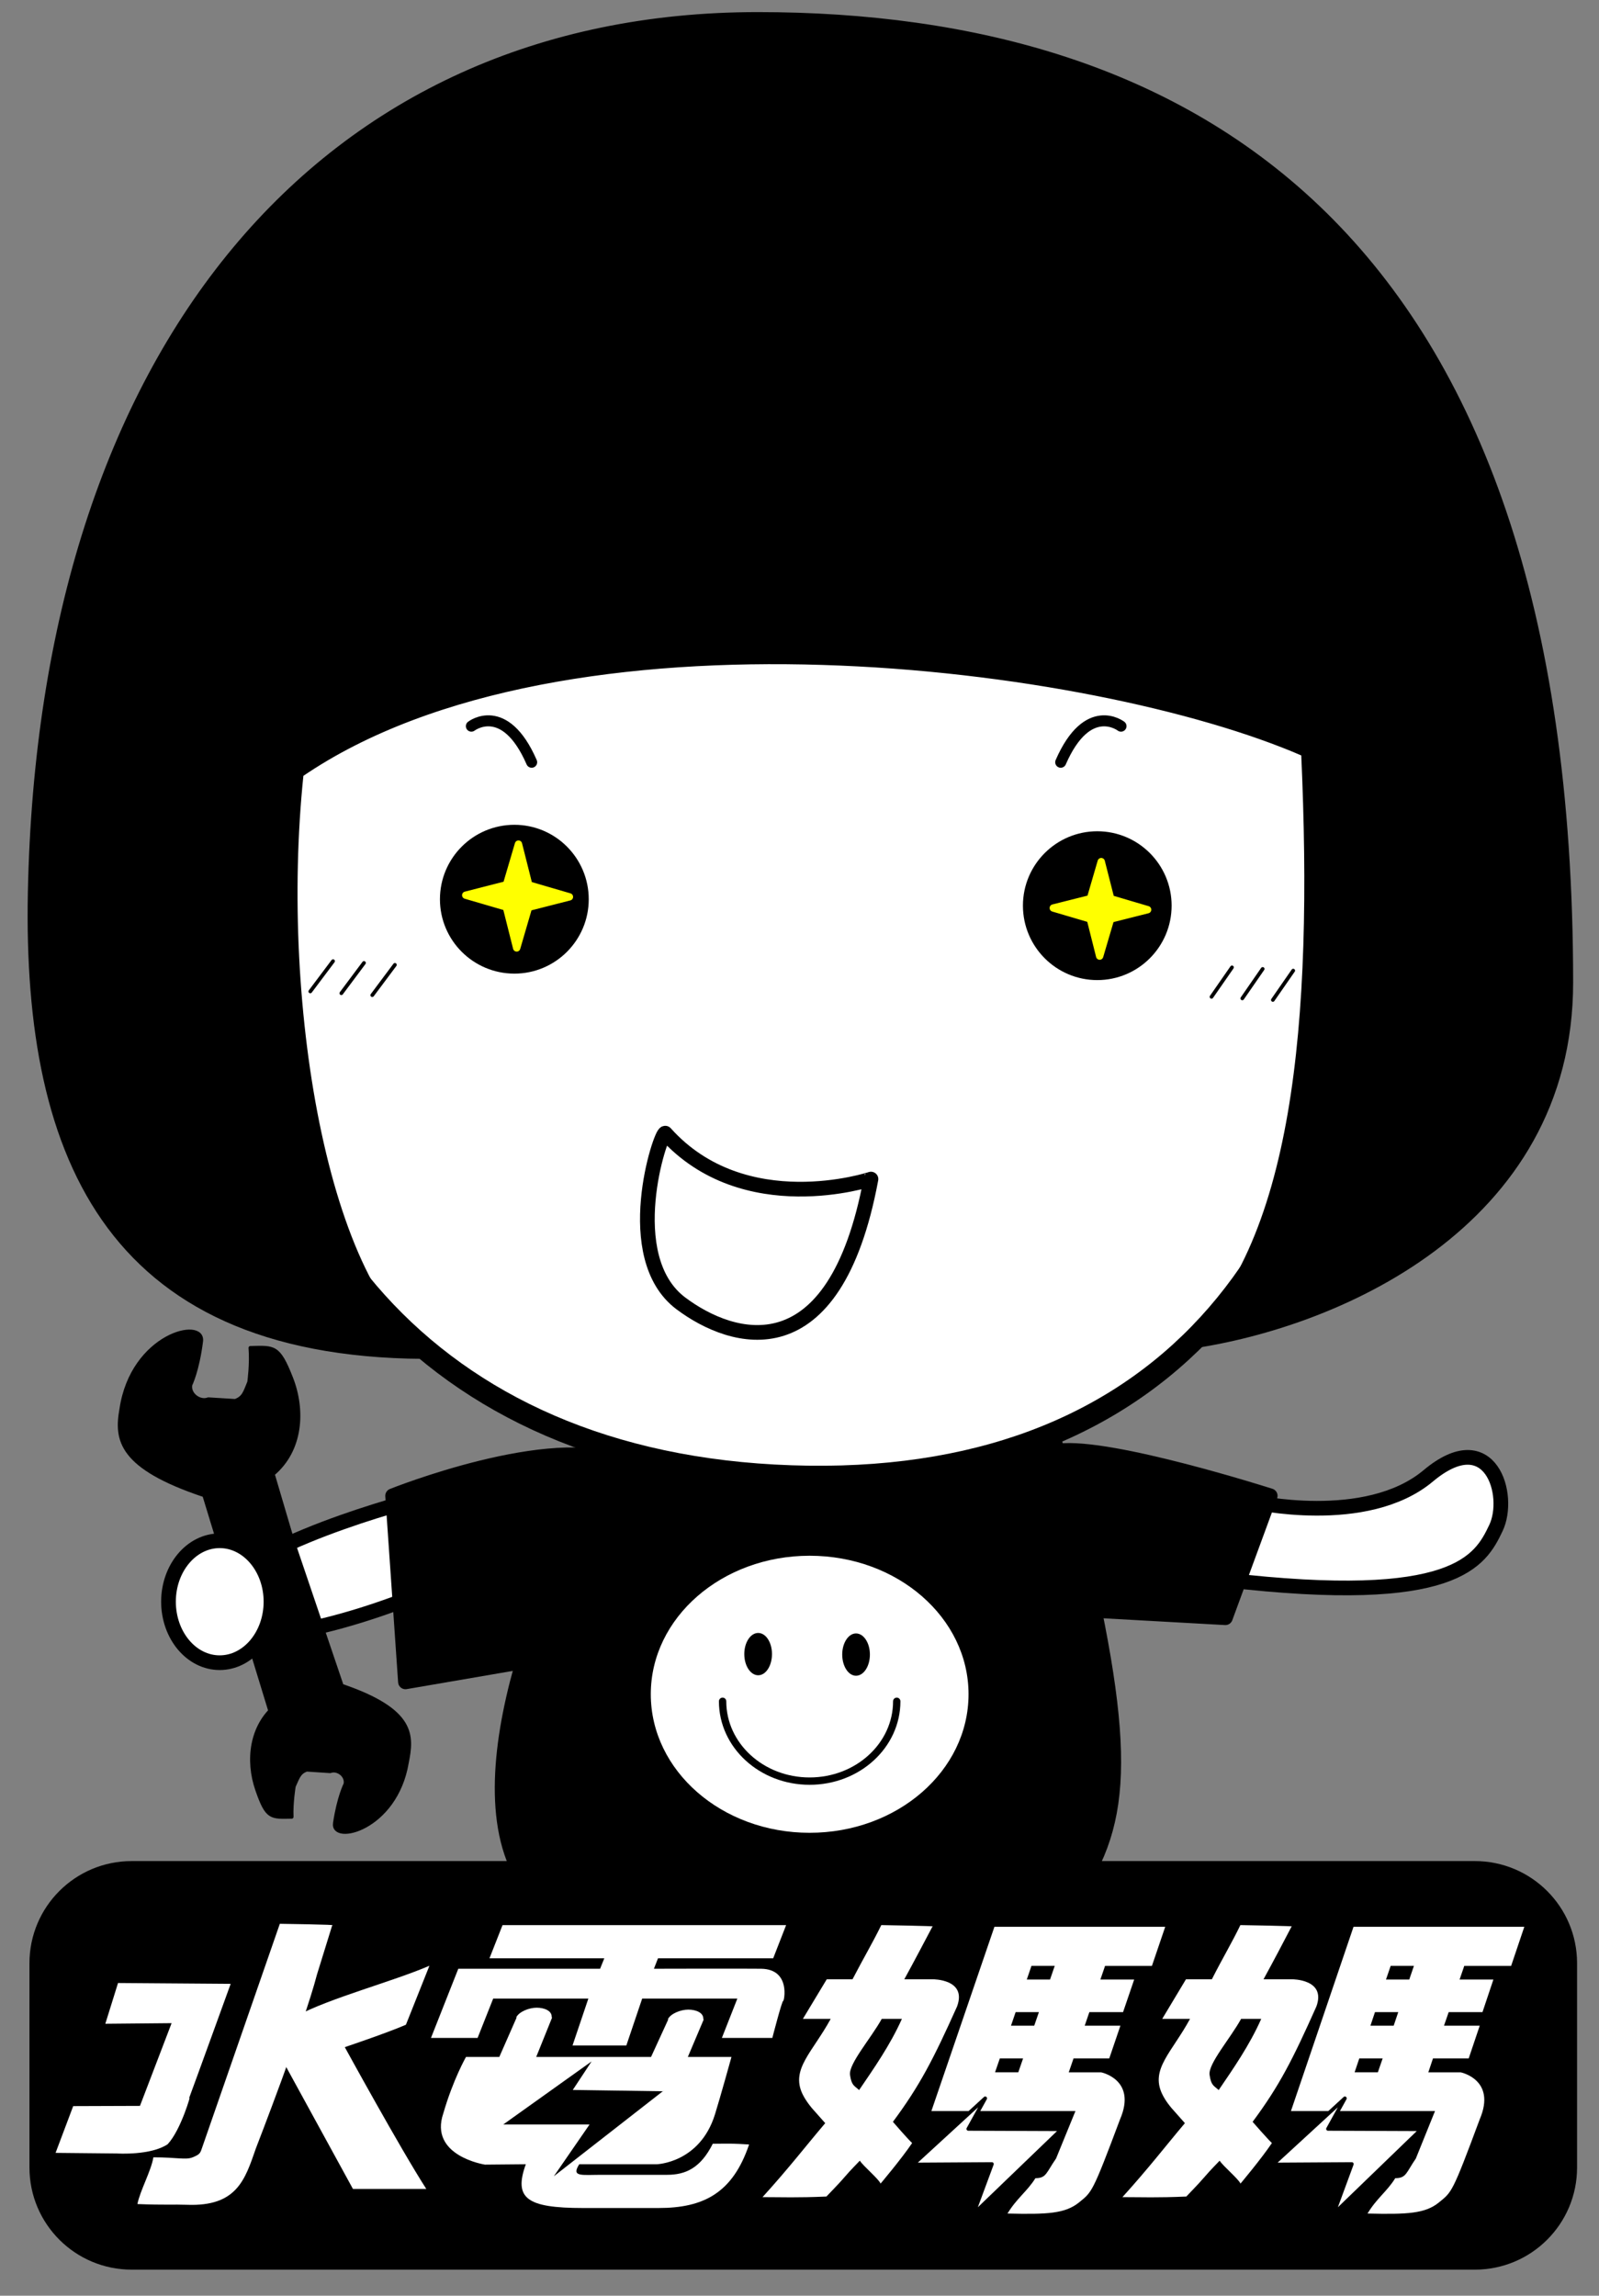 <?xml version="1.0" encoding="utf-8"?>
<!-- Generator: Adobe Illustrator 16.0.0, SVG Export Plug-In . SVG Version: 6.00 Build 0)  -->
<!DOCTYPE svg PUBLIC "-//W3C//DTD SVG 1.1//EN" "http://www.w3.org/Graphics/SVG/1.1/DTD/svg11.dtd">
<svg version="1.1" id="圖層_2" xmlns="http://www.w3.org/2000/svg" xmlns:xlink="http://www.w3.org/1999/xlink" x="0px" y="0px"
	 width="209px" height="300px" viewBox="0 0 209 300" enable-background="new 0 0 209 300" xml:space="preserve">
<rect x="0" y="0" width="209" height="300" fill="#808080" stroke="none"/>
<path fill-rule="evenodd" clip-rule="evenodd" fill="#FFFFFF" d="M72.358,265.139c0.235,0.329-4.793,0.329-4.637,0"/>
<path fill-rule="evenodd" clip-rule="evenodd" fill="#FFFFFF" d="M72.358,265.139c0.235,0.329-4.793,0.329-4.637,0"/>
<path fill-rule="evenodd" clip-rule="evenodd" fill="#FFFFFF" stroke="#000000" stroke-width="1.92" stroke-linecap="round" stroke-linejoin="round" stroke-miterlimit="10" d="
	M163.568,196.223c0,0,14.975,3.464,23.123-3.369c8.146-6.813,10.872,2.571,8.834,6.833c-2.035,4.259-5.185,10.291-35.359,6.767
	L163.568,196.223z"/>
<path fill-rule="evenodd" clip-rule="evenodd" fill="#FFFFFF" stroke="#000000" stroke-width="1.92" stroke-linecap="round" stroke-linejoin="round" stroke-miterlimit="10" d="
	M52.996,196.317c0,0-26.241,6.987-25.113,14.256c0.971,6.297,17.577,1.677,27.62-2.521L52.996,196.317z"/>
<path fill-rule="evenodd" clip-rule="evenodd" stroke="#000000" stroke-width="1.92" stroke-linecap="round" stroke-linejoin="round" stroke-miterlimit="10" d="
	M51.318,195.472c0,0,20.931-8.383,30.142-4.185c9.211,4.185,0.846,23.469,0.846,23.469l-29.311,5.031L51.318,195.472z"/>
<path fill-rule="evenodd" clip-rule="evenodd" stroke="#000000" stroke-width="1.92" stroke-linecap="round" stroke-linejoin="round" stroke-miterlimit="10" d="
	M160.166,211.404l5.859-15.933c0,0-20.929-6.705-27.634-5.86c-6.69,0.831-8.365,20.115-8.365,20.115L160.166,211.404z"/>
<path fill-rule="evenodd" clip-rule="evenodd" stroke="#000000" stroke-width="1.92" stroke-linecap="round" stroke-linejoin="round" stroke-miterlimit="10" d="
	M84.14,184.583c0,0-1.974,2.271-4.731,6.894c-6.705,11.264-19.912,41.202-10.512,54.737c8.413,12.11,13.912,12.03,33.588,12.737
	c23.859,0.845,33.996-3.149,40.027-14.821c5.342-10.323,3.839-23.107-5.624-59.547H84.14z"/>
<path fill-rule="evenodd" clip-rule="evenodd" fill="#FFFFFF" stroke="#000000" stroke-width="2.88" stroke-linecap="round" stroke-linejoin="round" stroke-miterlimit="10" d="
	M30.483,116.09c-0.095-53.907,39.776-67.992,75.449-67.083c35.453,0.893,74.334,12.33,71.485,69.872
	c-2.319,46.624-27.291,76.593-76.249,73.944C53.904,190.255,30.561,157.293,30.483,116.09z"/>
<path fill-rule="evenodd" clip-rule="evenodd" stroke="#000000" stroke-width="0.48" stroke-linecap="round" stroke-linejoin="round" stroke-miterlimit="10" d="
	M3.881,116.702c-0.689,35.013,10.606,61.178,53.422,60.628c-14.351-7.003-21.056-45.574-17.876-76.076
	c34.294-23.437,103.538-14.601,130.891-2.695c1.566,34.889-0.954,64.545-16.01,77.643c20.101-2.522,51.071-15.933,51.071-47.798
	c0-98.917-50.226-126.583-106.342-126.583C42.107,1.821,5.276,45.42,3.881,116.702z"/>
<line fill-rule="evenodd" clip-rule="evenodd" fill="none" stroke="#000000" stroke-width="0.48" stroke-linecap="round" stroke-linejoin="round" stroke-miterlimit="10" x1="158.351" y1="130.269" x2="161.029" y2="126.415"/>
<line fill-rule="evenodd" clip-rule="evenodd" fill="none" stroke="#000000" stroke-width="0.48" stroke-linecap="round" stroke-linejoin="round" stroke-miterlimit="10" x1="162.375" y1="130.472" x2="165.04" y2="126.618"/>
<line fill-rule="evenodd" clip-rule="evenodd" fill="none" stroke="#000000" stroke-width="0.48" stroke-linecap="round" stroke-linejoin="round" stroke-miterlimit="10" x1="166.371" y1="130.675" x2="169.033" y2="126.837"/>
<line fill-rule="evenodd" clip-rule="evenodd" fill="none" stroke="#000000" stroke-width="0.48" stroke-linecap="round" stroke-linejoin="round" stroke-miterlimit="10" x1="51.617" y1="126.085" x2="48.656" y2="130.049"/>
<line fill-rule="evenodd" clip-rule="evenodd" fill="none" stroke="#000000" stroke-width="0.48" stroke-linecap="round" stroke-linejoin="round" stroke-miterlimit="10" x1="47.575" y1="125.835" x2="44.614" y2="129.798"/>
<line fill-rule="evenodd" clip-rule="evenodd" fill="none" stroke="#000000" stroke-width="0.48" stroke-linecap="round" stroke-linejoin="round" stroke-miterlimit="10" x1="43.533" y1="125.6" x2="40.556" y2="129.563"/>
<path fill-rule="evenodd" clip-rule="evenodd" fill="none" stroke="#000000" stroke-width="1.44" stroke-linecap="round" stroke-linejoin="round" stroke-miterlimit="10" d="
	M146.522,94.894c0,0-4.354-3.368-7.88,4.715"/>
<path fill-rule="evenodd" clip-rule="evenodd" fill="none" stroke="#000000" stroke-width="1.44" stroke-linecap="round" stroke-linejoin="round" stroke-miterlimit="10" d="
	M61.612,94.894c0,0,4.355-3.368,7.88,4.715"/>
<path fill-rule="evenodd" clip-rule="evenodd" fill="none" stroke="#000000" stroke-width="1.92" stroke-linecap="round" stroke-linejoin="round" stroke-miterlimit="10" d="
	M86.959,148.082c-0.58-0.236-6.047,16.181,2.037,22.246c6.705,5.027,20.098,9.228,24.846-16.247
	C113.843,154.08,97.284,159.595,86.959,148.082z"/>
<path fill-rule="evenodd" clip-rule="evenodd" stroke="#000000" stroke-width="3.36" stroke-linecap="round" stroke-linejoin="round" stroke-miterlimit="10" d="
	M135.384,118.347c0-4.434,3.603-8.038,8.037-8.038c4.433,0,8.037,3.604,8.037,8.038c0,4.449-3.604,8.052-8.037,8.052
	C138.986,126.398,135.384,122.795,135.384,118.347z"/>
<polygon fill-rule="evenodd" clip-rule="evenodd" fill="#FFFF00" stroke="#FFFF00" stroke-width="0.96" stroke-linecap="round" stroke-linejoin="round" stroke-miterlimit="10" points="
	143.734,124.942 142.512,120.085 137.671,118.659 142.526,117.438 143.938,112.597 145.175,117.453 150,118.879 145.16,120.101 "/>
<path fill-rule="evenodd" clip-rule="evenodd" stroke="#000000" stroke-width="3.36" stroke-linecap="round" stroke-linejoin="round" stroke-miterlimit="10" d="
	M59.183,117.516c0-4.449,3.604-8.052,8.052-8.052c4.434,0,8.037,3.604,8.037,8.052c0,4.434-3.603,8.037-8.037,8.037
	C62.787,125.552,59.183,121.949,59.183,117.516z"/>
<polygon fill-rule="evenodd" clip-rule="evenodd" fill="#FFFF00" stroke="#FFFF00" stroke-width="0.96" stroke-linecap="round" stroke-linejoin="round" stroke-miterlimit="10" points="
	67.533,123.876 66.186,118.534 60.875,116.984 66.202,115.621 67.768,110.309 69.116,115.652 74.426,117.203 69.084,118.565 "/>
<g>
	
		<path fill-rule="evenodd" clip-rule="evenodd" stroke="#000000" stroke-width="0.48" stroke-linecap="round" stroke-linejoin="round" stroke-miterlimit="10" d="
		M15.851,184.161c-0.721,3.993-0.188,7.566,10.841,11.247L35.7,224.86c0.438,1.128,2.977,2.036,4.088,1.585l4.606-1.772
		c1.112-0.454,0.22-2.084-0.219-3.211l-8.507-28.825c3.713-3.118,4.058-8.305,2.396-12.55c-1.66-4.23-2.224-4.025-5.341-3.949
		c0.172,2.054-0.157,4.466-0.157,4.466c-0.58,1.427-0.72,2.036-1.817,2.459l-3.525-0.218c-1.096,0.438-2.553-0.611-2.334-1.864
		c0,0,0.924-1.85,1.41-5.703C26.676,172.206,17.276,174.415,15.851,184.161z"/>
	
		<path fill-rule="evenodd" clip-rule="evenodd" stroke="#000000" stroke-width="0.48" stroke-linecap="round" stroke-linejoin="round" stroke-miterlimit="10" d="
		M53.183,230.361c0.705-3.524,1.034-6.815-8.507-10.075L36.28,195.52c-0.33-0.941-1.63-1.851-2.586-1.474l-3.932,1.503
		c-0.955,0.393-2.381,2.163-2.052,3.104l8.382,24.188c-3.322,2.71-3.791,7.269-2.491,11.028c1.3,3.776,1.801,3.603,4.527,3.558
		c-0.078-1.834,0.282-3.996,0.282-3.996c0.564-1.237,0.689-1.786,1.661-2.163l3.085,0.204c0.972-0.376,2.225,0.564,1.99,1.677
		c0,0-0.861,1.645-1.378,5.092C43.344,240.996,51.71,239.069,53.183,230.361z"/>
</g>
<path fill-rule="evenodd" clip-rule="evenodd" fill="#FFFFFF" stroke="#000000" stroke-width="1.92" stroke-linecap="round" stroke-linejoin="round" stroke-miterlimit="10" d="
	M22.023,209.304c0-4.385,2.992-7.958,6.69-7.958c3.697,0,6.705,3.573,6.705,7.958c0,4.402-3.008,7.976-6.705,7.976
	C25.015,217.279,22.023,213.706,22.023,209.304z"/>
<path fill-rule="evenodd" clip-rule="evenodd" fill="#FFFFFF" d="M85.063,221.398c0-9.994,9.29-18.094,20.758-18.094
	c11.483,0,20.773,8.1,20.773,18.094c0,10.012-9.29,18.111-20.773,18.111C94.354,239.51,85.063,231.41,85.063,221.398z"/>
<path fill-rule="evenodd" clip-rule="evenodd" d="M97.284,216.151c0-1.521,0.814-2.757,1.817-2.757s1.802,1.236,1.802,2.757
	c0,1.534-0.8,2.772-1.802,2.772S97.284,217.686,97.284,216.151z"/>
<path fill-rule="evenodd" clip-rule="evenodd" d="M110.084,216.213c0-1.518,0.813-2.757,1.801-2.757
	c1.002,0,1.817,1.239,1.817,2.757c0,1.536-0.815,2.772-1.817,2.772C110.897,218.985,110.084,217.749,110.084,216.213z"/>
<path fill-rule="evenodd" clip-rule="evenodd" fill="none" stroke="#000000" stroke-width="0.96" stroke-linecap="round" stroke-linejoin="round" stroke-miterlimit="10" d="
	M117.21,222.323c0,5.765-5.092,10.434-11.389,10.434c-6.282,0-11.373-4.669-11.373-10.434"/>
<path fill-rule="evenodd" clip-rule="evenodd" d="M3.85,256.553c0-7.377,5.984-13.348,13.363-13.348h175.555
	c7.381,0,13.366,5.971,13.366,13.348v26.697c0,7.377-5.985,13.347-13.366,13.347H17.213c-7.378,0-13.363-5.97-13.363-13.347V256.553
	z"/>
<path fill-rule="evenodd" clip-rule="evenodd" fill="#FFFFFF" d="M43.422,251.603c1.035-0.093-6.846-0.202-6.846-0.202
	l-10.183,29.326c-0.235,0.69-0.297,0.816-1.253,1.208c-0.878,0.342-2.053-0.017-5.092-0.017c-0.282,1.754-1.754,4.386-2.084,6.108
	c3.541,0.142,4.7,0.032,6.471,0.095c6.532,0.251,7.598-3.305,9.007-7.362c0,0,6.314-16.263,7.99-22.732L43.422,251.603z"/>
<path fill-rule="evenodd" clip-rule="evenodd" fill="#FFFFFF" d="M37.078,269.51c3.634,6.643,9.055,16.542,9.055,16.542h9.587
	c-3.415-5.31-10.653-18.532-10.653-18.532s5.515-1.849,7.99-2.929l3.071-7.707c-4.888,2.099-13.004,4.213-17.406,6.578
	C38.723,263.462,35.496,266.595,37.078,269.51z"/>
<path fill-rule="evenodd" clip-rule="evenodd" fill="#FFFFFF" d="M30.153,259.248l-14.726-0.109l-1.661,5.327l8.663-0.08
	l-4.135,10.811l-8.727,0.03l-2.303,6.11l8.052,0.08c0,0,4.371,0.281,6.596-1.207c1.802-1.943,3.118-6.784,2.852-6.032h-0.047
	C25.469,272.173,30.357,258.669,30.153,259.248z"/>
<path fill-rule="evenodd" clip-rule="evenodd" fill="#FFFFFF" d="M76.901,261.177l-2.067,6.124h7.034l2.068-6.124h12.439
	l-2.021,5.137h6.596c0,0,1.285-4.981,1.426-4.84c0.095,0.095,1.034-4.138-2.883-4.198c-2.068-0.032-14.021,0-14.021,0l0.532-1.364
	h15.056l1.692-4.34H65.685l-1.708,4.34h15.008l-0.549,1.364H59.903l-3.571,9.038h6.094l2.036-5.137H76.901z M93.461,276.276
	c0.705-2.27,2.146-7.473,2.146-7.473h-5.702l2.083-4.918h-0.062c0.078-0.861-0.956-1.269-1.958-1.269s-2.318,0.518-2.679,1.269
	h0.063l-2.256,4.918H70.086l2.084-5.169h-0.063c0.079-0.861-0.956-1.269-1.958-1.269c-1.002,0-2.303,0.518-2.679,1.269h0.063
	l-2.271,5.169h-4.355c0,0-1.692,2.963-2.961,7.364c-1.911,5.576,5.437,6.706,5.437,6.706l5.342-0.048
	c-1.598,4.449,0.094,5.717,7.473,5.717h9.885c5.859,0,9.681-1.941,11.828-8.301c-2.068-0.125-2.272-0.125-4.747-0.095
	c-1.598,3.18-3.556,4.058-5.968,4.058h-8.585c-2.601,0-3.979,0.313-2.898-1.379h10.12C85.832,282.826,91.487,282.668,93.461,276.276
	z M77.325,269.385l-2.459,3.728l11.765,0.173l-14.24,11.107l4.668-6.767h-11.28L77.325,269.385z"/>
<path fill-rule="evenodd" clip-rule="evenodd" fill="#FFFFFF" d="M164.851,263.823c-1.518,3.445-3.695,6.563-5.56,9.305
	c-0.627-0.578-0.988-0.563-1.191-1.989c-0.204-1.44,2.727-4.777,4.12-7.315H164.851z M163.725,277.279
	c3.525-4.745,5.263-8.193,8.335-15.07c1.315-3.588-3.167-3.557-3.167-3.557h-3.742c1.316-2.396,2.552-4.762,3.666-6.893
	c0.984-0.063-6.691-0.188-6.691-0.188c-1.126,2.335-2.271,4.215-3.727,7.081h-3.385l-3.103,5.171h3.635
	c-2.365,4.37-5.201,6.563-3.649,9.807c0.47,1.004,1.27,1.896,1.27,1.896l1.707,1.927c-2.476,2.931-4.715,5.858-8.164,9.667
	c2.696,0,4.389,0.093,8.351-0.078c3.229-3.354,1.661-1.897,4.356-4.685c0.438,0.703,2.442,2.364,2.726,2.992
	c0,0,2.679-3.181,4.104-5.296C165.76,279.6,163.834,277.421,163.725,277.279z M180.722,268.993l-0.627,1.817h-3.039l0.612-1.817
	H180.722z M184.2,258.684h-3.041l0.612-1.785h3.038L184.2,258.684z M179.124,264.717l0.594-1.772h3.042l-0.597,1.772H179.124z
	 M190.92,270.811h-4.229l0.609-1.817h4.669l1.441-4.276h-4.67l0.612-1.772h4.418l1.426-4.261h-4.418l0.612-1.785h6.125l1.723-5.106
	h-22.324l-8.179,24.077h18.83l-2.506,6.206c-1.27,1.848-1.236,2.568-2.692,2.568c-1.019,1.676-2.461,2.663-3.62,4.621
	c5.247,0.126,7.552,0,9.336-1.456c1.677-1.38,1.706-1.113,5.327-10.857C195.635,271.751,190.92,270.811,190.92,270.811z"/>
<path fill-rule="evenodd" clip-rule="evenodd" fill="#FFFFFF" d="M117.885,263.823c-1.534,3.445-3.729,6.563-5.592,9.305
	c-0.628-0.578-0.988-0.563-1.192-1.989c-0.188-1.44,2.742-4.777,4.151-7.315H117.885z M116.71,277.279
	c3.525-4.745,5.295-8.193,8.383-15.07c1.331-3.588-3.151-3.557-3.151-3.557h-3.743c1.315-2.396,2.554-4.762,3.682-6.893
	c0.987-0.063-6.689-0.188-6.689-0.188c-1.144,2.335-2.272,4.215-3.761,7.081h-3.369l-3.117,5.171h3.635
	c-2.381,4.37-5.232,6.563-3.696,9.807c0.485,1.004,1.269,1.896,1.269,1.896l1.709,1.927c-2.492,2.931-4.732,5.858-8.194,9.667
	c2.694,0,4.386,0.093,8.351-0.078c3.243-3.354,1.66-1.897,4.368-4.685c0.441,0.703,2.446,2.364,2.712,2.992
	c0,0,2.695-3.181,4.122-5.296C118.73,279.6,116.818,277.421,116.71,277.279z M133.724,268.993l-0.627,1.817h-3.038l0.625-1.817
	H133.724z M137.249,258.684h-3.04l0.61-1.785h3.04L137.249,258.684z M132.143,264.717l0.607-1.772h3.042l-0.612,1.772H132.143z
	 M143.922,270.811h-4.229l0.625-1.817h4.67l1.456-4.276h-4.667l0.609-1.772h4.404l1.455-4.261h-4.418l0.612-1.785h6.126l1.737-5.106
	h-22.324l-8.24,24.077h18.83l-2.536,6.206c-1.286,1.848-1.255,2.568-2.696,2.568c-1.034,1.676-2.475,2.663-3.649,4.621
	c5.264,0.126,7.551,0,9.354-1.456c1.677-1.38,1.707-1.113,5.357-10.857C148.637,271.751,143.922,270.811,143.922,270.811z"/>
<polygon fill-rule="evenodd" clip-rule="evenodd" fill="#FFFFFF" stroke="#000000" stroke-width="0.48" stroke-linecap="round" stroke-linejoin="round" stroke-miterlimit="10" points="
	175.786,274.209 173.576,278.204 185.768,278.252 174.283,289.343 176.694,282.794 166.371,282.858 "/>
<polygon fill-rule="evenodd" clip-rule="evenodd" fill="#FFFFFF" stroke="#000000" stroke-width="0.48" stroke-linecap="round" stroke-linejoin="round" stroke-miterlimit="10" points="
	128.773,274.209 126.563,278.204 138.751,278.252 127.222,289.343 129.649,282.794 119.343,282.858 "/>
</svg>
